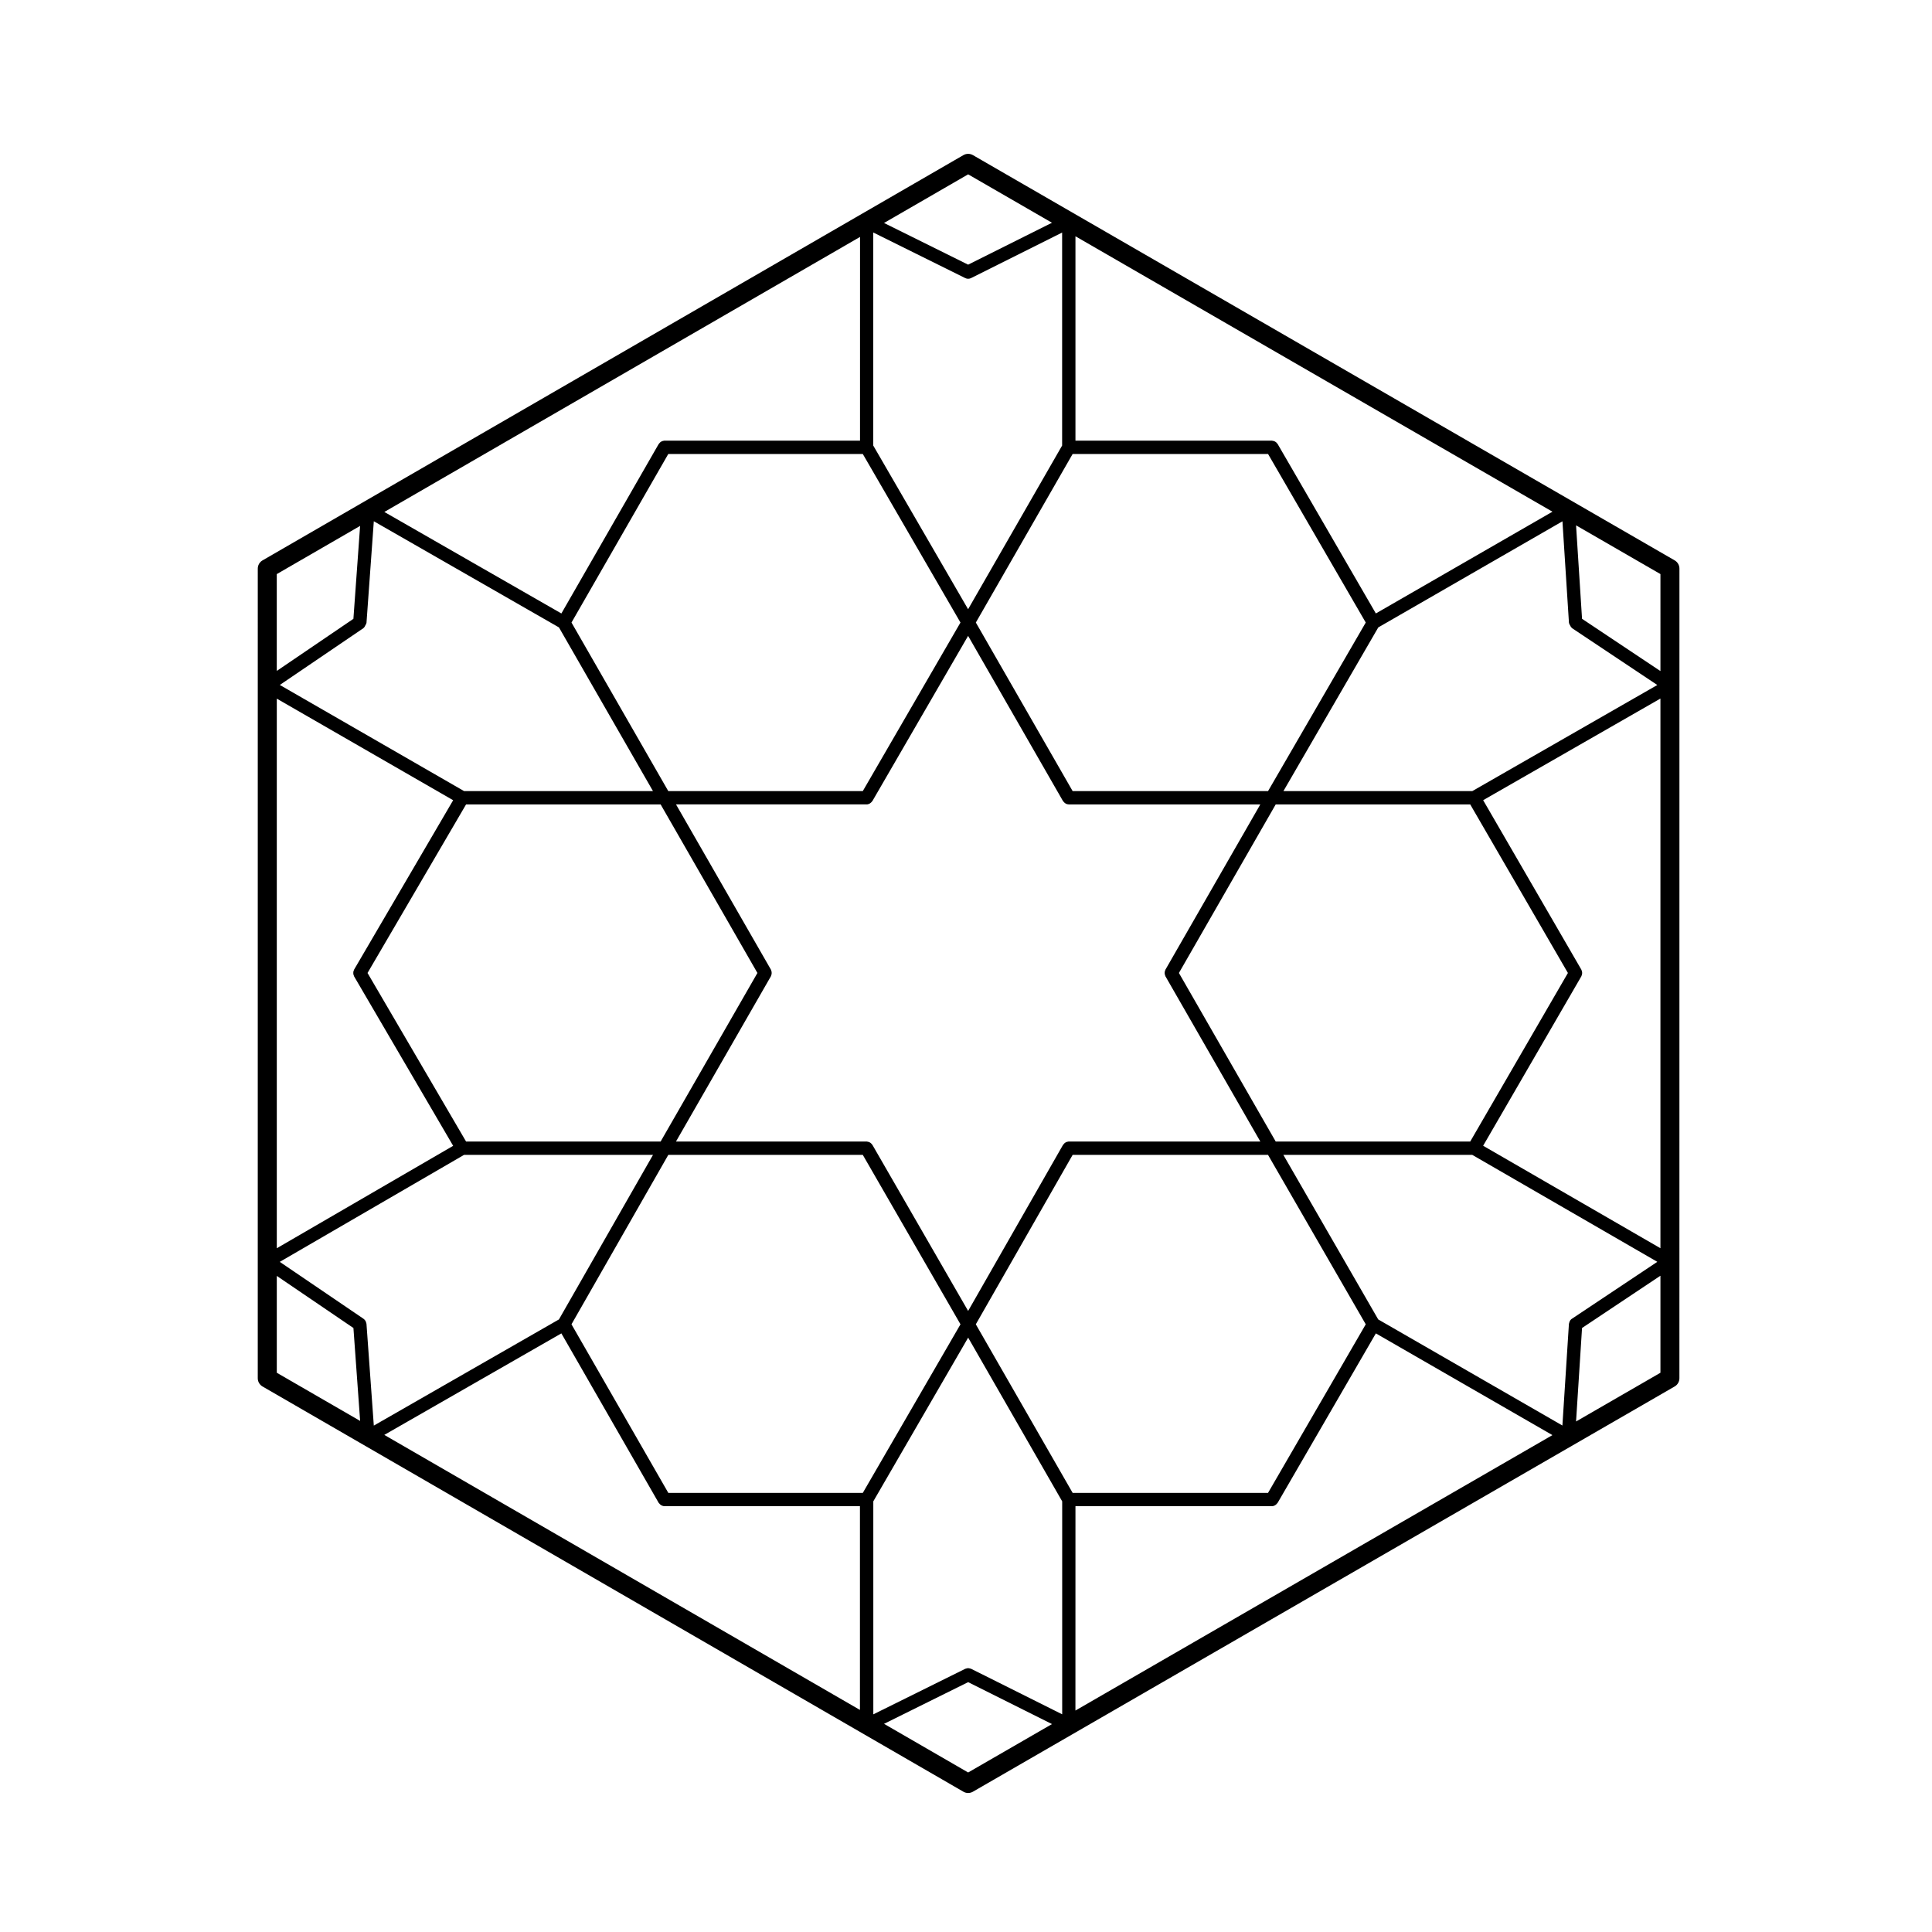 <?xml version="1.0" encoding="UTF-8"?>
<!-- Uploaded to: ICON Repo, www.svgrepo.com, Generator: ICON Repo Mixer Tools -->
<svg fill="#000000" width="800px" height="800px" version="1.1" viewBox="144 144 512 512" xmlns="http://www.w3.org/2000/svg">
 <path d="m212.31 509.25c0 0.902 0.48 1.727 1.258 2.18l185.74 107.39c0.387 0.227 0.82 0.344 1.258 0.344 0.434 0 0.871-0.117 1.258-0.336l185.98-107.4c0.777-0.449 1.258-1.281 1.258-2.18l0.008-214.56c0-0.902-0.484-1.734-1.258-2.18l-185.98-107.4c-0.777-0.449-1.742-0.449-2.519 0l-185.74 107.4c-0.781 0.449-1.258 1.281-1.258 2.18zm189.05 77c-0.039-0.016-0.082-0.016-0.117-0.031-0.105-0.047-0.215-0.07-0.332-0.09-0.109-0.023-0.227-0.051-0.336-0.051-0.105 0-0.195 0.023-0.297 0.039-0.125 0.023-0.25 0.051-0.367 0.102-0.039 0.016-0.082 0.012-0.109 0.031l-24.363 12.07-0.004-56.449 25.137-43.383 24.918 43.383v56.441zm-161.01-275.81c0.039-0.023 0.039-0.082 0.074-0.109 0.203-0.16 0.293-0.383 0.406-0.621 0.086-0.176 0.215-0.312 0.238-0.508 0.012-0.035 0.051-0.055 0.051-0.098l1.945-26.969 49.062 28.133 24.918 43.379h-50.062l-48.828-28.129zm80.754-46.133h51.543l25.887 44.672-25.887 44.672h-51.543l-25.652-44.672zm78.684-46.617c0.25 0.125 0.52 0.188 0.781 0.188 0.262 0 0.535-0.059 0.785-0.188l24.121-12.062v56.445l-24.918 43.379-25.137-43.379 0.004-56.461zm80.258 46.617 25.891 44.672-25.891 44.672h-51.785l-25.652-44.672 25.652-44.672zm80.043 45.422c0.117 0.227 0.207 0.438 0.402 0.594 0.039 0.031 0.035 0.09 0.082 0.121l22.633 15.09-49.031 28.117h-50.055l25.141-43.379 48.805-28.117 1.727 26.934c0.004 0.047 0.051 0.07 0.055 0.117 0.023 0.207 0.156 0.344 0.242 0.523zm0.633 183.66c-0.453 0.227-0.75 0.648-0.863 1.16-0.012 0.047-0.023 0.082-0.031 0.117-0.012 0.066-0.039 0.109-0.047 0.176l-1.727 26.934-48.809-28.113-25.145-43.613h50.059l49.047 28.348zm-80.676 46.238h-51.785l-25.66-44.672 25.664-44.906h51.77l25.902 44.906zm-107.39 0h-51.547l-25.66-44.672 25.664-44.906h51.535l25.891 44.906zm-131.61-45.07c-0.102-0.434-0.328-0.789-0.684-1.039-0.004-0.004-0.004-0.012-0.012-0.02l-22.207-15.09 48.844-28.359h50.07l-24.93 43.613-49.062 28.137-1.945-26.973c-0.004-0.051-0.031-0.098-0.039-0.141-0.004-0.047-0.02-0.082-0.035-0.129zm132.62-137.38c0.293 0 0.543-0.086 0.785-0.207 0.07-0.035 0.121-0.082 0.18-0.125 0.18-0.121 0.328-0.266 0.453-0.441 0.031-0.039 0.082-0.059 0.105-0.105l25.371-43.785 25.148 43.781c0.031 0.047 0.082 0.066 0.105 0.105 0.121 0.176 0.266 0.316 0.441 0.438 0.066 0.047 0.117 0.098 0.191 0.133 0.242 0.121 0.5 0.207 0.785 0.207h50.77l-25.148 43.793c-0.039 0.07-0.047 0.145-0.07 0.215-0.051 0.105-0.09 0.211-0.105 0.328-0.023 0.109-0.031 0.223-0.031 0.332s0.004 0.223 0.031 0.332c0.02 0.117 0.059 0.215 0.105 0.328 0.023 0.07 0.031 0.145 0.07 0.215l25.148 43.793-50.758-0.004c-0.133 0-0.25 0.051-0.371 0.074-0.051 0.016-0.086 0.016-0.133 0.031-0.402 0.121-0.73 0.379-0.953 0.734-0.016 0.023-0.055 0.023-0.07 0.051l-25.148 44.012-25.371-44.012c-0.035-0.066-0.098-0.102-0.137-0.156-0.074-0.105-0.152-0.203-0.25-0.289-0.082-0.07-0.168-0.121-0.258-0.176-0.105-0.059-0.207-0.109-0.316-0.152-0.109-0.039-0.227-0.055-0.344-0.07-0.074-0.012-0.137-0.047-0.215-0.047h-50.531l25.156-43.793c0.039-0.066 0.039-0.141 0.07-0.211 0.047-0.109 0.09-0.215 0.109-0.336 0.02-0.109 0.023-0.215 0.02-0.332 0.004-0.109 0-0.223-0.02-0.332-0.023-0.117-0.07-0.227-0.109-0.336-0.031-0.07-0.031-0.141-0.07-0.211l-25.156-43.793h50.52zm189.41 45.555c0.035-0.066 0.039-0.137 0.07-0.203 0.051-0.117 0.098-0.227 0.117-0.348 0.02-0.109 0.023-0.223 0.023-0.332 0-0.109-0.004-0.215-0.023-0.332-0.023-0.121-0.07-0.23-0.117-0.348-0.031-0.066-0.035-0.137-0.07-0.203l-26.023-44.906 46.98-26.938v145.67l-46.984-27.156zm-29.453-45.555 25.891 44.672-25.891 44.672h-51.543l-25.652-44.672 25.652-44.672zm-214.55 0 25.652 44.672-25.652 44.672h-51.555l-26.117-44.672 26.117-44.672zm-81.234 43.781c-0.039 0.066-0.039 0.137-0.07 0.207-0.051 0.117-0.102 0.23-0.121 0.359-0.023 0.109-0.02 0.215-0.02 0.328 0 0.109-0.004 0.215 0.02 0.328 0.023 0.125 0.074 0.238 0.121 0.359 0.031 0.07 0.031 0.141 0.07 0.207l26.254 44.91-46.738 27.141v-145.65l46.738 26.922zm-20.484 81.172 20.309 13.805 1.777 24.625-22.086-12.766zm75.414 15.23 25.789 44.91c0.031 0.047 0.082 0.066 0.105 0.105 0.121 0.172 0.266 0.312 0.441 0.438 0.066 0.047 0.117 0.098 0.191 0.125 0.242 0.121 0.5 0.211 0.785 0.211h51.816v54l-126.05-72.883zm136.24 45.797h52.055c0.293 0 0.543-0.09 0.785-0.207 0.07-0.039 0.121-0.086 0.18-0.125 0.18-0.121 0.328-0.266 0.453-0.449 0.031-0.039 0.082-0.055 0.105-0.105l26.031-44.91 46.793 26.957-126.41 72.992zm134.25-47.223 20.777-13.852v25.711l-22.363 12.914zm20.777-174.09-20.777-13.855-1.586-24.766 22.363 12.914zm-75.418-15.273-26.031-44.914c-0.039-0.066-0.102-0.105-0.141-0.16-0.074-0.102-0.145-0.191-0.242-0.273-0.086-0.074-0.176-0.133-0.277-0.188-0.102-0.059-0.191-0.105-0.301-0.145-0.109-0.039-0.227-0.055-0.348-0.07-0.074-0.012-0.137-0.047-0.215-0.047h-52.055v-54.16l126.41 72.992zm-108.05-92.434-22.289-11.047 22.293-12.887 22.215 12.828zm-28.66 46.637h-51.816c-0.133 0-0.242 0.047-0.363 0.074-0.055 0.012-0.102 0.016-0.152 0.031-0.398 0.125-0.719 0.383-0.941 0.727-0.016 0.031-0.055 0.031-0.074 0.059l-25.789 44.91-46.914-26.902 126.06-72.887-0.004 53.988zm-134.25 47.223-20.309 13.805v-25.66l22.086-12.773zm162.91 281.79 22.219 11.109-22.215 12.828-22.293-12.891z"/>
</svg>